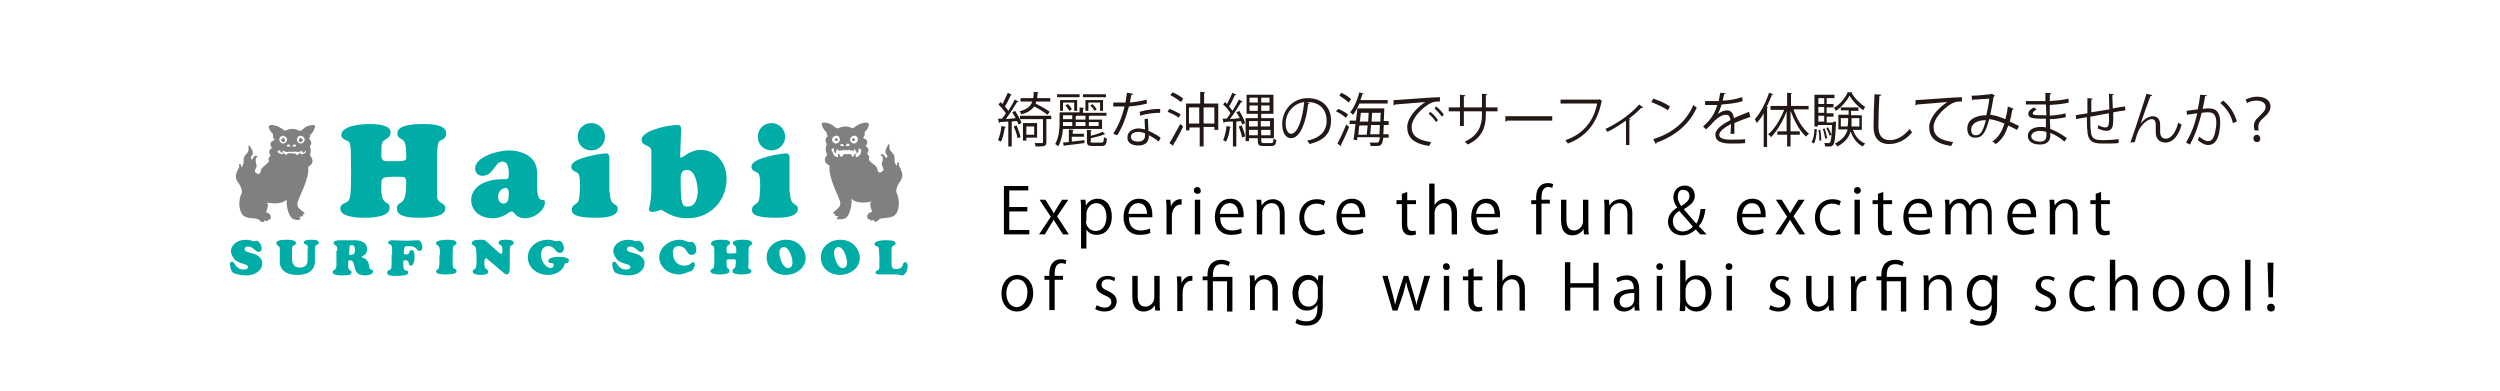 <?xml version="1.0" encoding="utf-8"?>
<!-- Generator: Adobe Illustrator 24.2.0, SVG Export Plug-In . SVG Version: 6.00 Build 0)  -->
<svg version="1.1" id="レイヤー_1" xmlns="http://www.w3.org/2000/svg" xmlns:xlink="http://www.w3.org/1999/xlink" x="0px"
	 y="0px" width="512px" height="80px" viewBox="0 0 512 80" style="enable-background:new 0 0 512 80;" xml:space="preserve">
<style type="text/css">
	.st0{fill:#FFFFFF;}
	.st1{fill:none;}
	.st2{fill:#231815;}
	.st3{fill:#808080;}
	.st4{fill:#00ADA6;}
</style>
<rect class="st0" width="512" height="80"/>
<rect x="46" y="30" class="st1" width="420" height="20"/>
<g>
	<path class="st2" d="M208,24.2c-0.2-0.4-0.4-0.8-0.7-1.2l0.6-0.3c0.5,0.8,1.1,1.8,1.3,2.5l-0.6,0.3c-0.1-0.2-0.2-0.5-0.3-0.7
		c-0.4,0-0.7,0-1.1,0.1V30h-0.7v-5.1c-0.6,0-1.2,0.1-1.7,0.1c0,0.1-0.1,0.1-0.2,0.2l-0.2-0.9h0.8c0.3-0.3,0.5-0.7,0.8-1.1
		c-0.4-0.6-1-1.3-1.5-1.8l0.4-0.5c0.1,0.1,0.2,0.2,0.4,0.4c0.4-0.7,0.8-1.7,1.1-2.3l0.8,0.4c0,0.1-0.1,0.1-0.2,0.1
		c-0.3,0.7-0.8,1.7-1.2,2.3c0.3,0.3,0.5,0.6,0.7,0.9c0.5-0.8,1-1.6,1.3-2.3l0.8,0.4c0,0.1-0.1,0.1-0.3,0.1c-0.6,1-1.5,2.4-2.3,3.5
		L208,24.2z M206,26c0,0.1-0.1,0.1-0.2,0.1c-0.2,1-0.4,2.2-0.8,2.9c-0.2-0.1-0.4-0.2-0.6-0.3c0.3-0.7,0.6-1.8,0.7-2.9L206,26z
		 M208.4,28.3c-0.1-0.6-0.4-1.6-0.8-2.4l0.6-0.2c0.3,0.8,0.7,1.7,0.8,2.4L208.4,28.3z M212.2,20.8c0,0.1-0.1,0.3-0.1,0.4
		c1,0.5,2.2,1.2,2.9,1.7l-0.5,0.6c-0.6-0.5-1.7-1.2-2.7-1.7c-0.5,0.7-1.3,1.3-2.6,1.6c-0.1-0.2-0.3-0.5-0.4-0.6c1.5-0.4,2.3-1,2.6-2
		H209v-0.7h2.6c0.1-0.4,0.1-0.8,0.1-1.3l1,0.1c0,0.1-0.1,0.1-0.2,0.2c0,0.4-0.1,0.7-0.1,1h2.7v0.7H212.2z M215.3,23.7v0.7h-1v4.7
		c0,0.9-0.4,0.9-2.2,0.9c0-0.2-0.2-0.5-0.2-0.7c0.7,0,1.3,0,1.5,0c0.2,0,0.2-0.1,0.2-0.2v-4.7h-4.7v-0.7H215.3z M212.4,28.2h-2.2
		v0.6h-0.7v-3.6h2.9V28.2z M211.8,25.9h-1.6v1.7h1.6V25.9z"/>
	<path class="st2" d="M225.7,26.4h-8c-0.1,1.2-0.4,2.6-1,3.6c-0.1-0.2-0.4-0.4-0.6-0.5c0.8-1.4,0.9-3.2,0.9-4.5v-2h4.1v-1l0.9,0.1
		c0,0.1-0.1,0.1-0.2,0.2v0.8h4.8v0.6h-3.4c0,0-0.1,0.1-0.2,0.1v0.7h2.7V26.4z M221.1,19.3v0.6h-4.6v-0.6H221.1z M220.7,22.7H220V21
		h-2.3v1.7h-0.6v-2.2h3.5V22.7z M219.5,28V29c0.8-0.1,1.7-0.2,2.6-0.3l0,0.6c-1.5,0.2-3.1,0.4-4.1,0.5c0,0.1-0.1,0.1-0.1,0.2
		l-0.2-0.8c0.3,0,0.7-0.1,1.2-0.1v-2.6l1,0.1c0,0.1-0.1,0.1-0.2,0.2v0.6h2.3V28H219.5z M217.7,25c0,0.3,0,0.6,0,0.8h1.9V25H217.7z
		 M219.6,23.6h-1.9v0.8h1.9V23.6z M219,22.7c-0.2-0.3-0.5-0.8-0.8-1.1l0.5-0.3c0.3,0.3,0.7,0.7,0.8,1.1L219,22.7z M222.3,24.5v-0.8
		h-1.8c0,0-0.1,0.1-0.2,0.1v0.7H222.3z M220.3,25v0.8h2V25H220.3z M226.5,19.3v0.6h-4.7v-0.6H226.5z M225.9,22.7h-0.6V21h-2.4v1.7
		h-0.6v-2.2h3.6V22.7z M223.3,28.9c0,0.3,0.1,0.3,0.6,0.3h1.7c0.4,0,0.4-0.1,0.5-1.1c0.2,0.1,0.4,0.2,0.6,0.3
		c-0.1,1.2-0.3,1.5-1.1,1.5h-1.8c-1,0-1.2-0.2-1.2-1v-2.3l1,0.1c0,0.1-0.1,0.1-0.2,0.2v0.9c0.9-0.2,1.8-0.5,2.4-0.8l0.6,0.5
		c0,0-0.1,0-0.1,0c0,0-0.1,0-0.1,0c-0.7,0.3-1.8,0.6-2.8,0.8V28.9z M225,25h-2v0.8h2V25z M224.2,22.7c-0.2-0.3-0.6-0.8-0.9-1.1
		l0.4-0.3c0.3,0.3,0.7,0.7,0.9,1.1L224.2,22.7z"/>
	<path class="st2" d="M232.1,19.2c0,0.1-0.1,0.2-0.4,0.2c-0.1,0.5-0.2,1.2-0.3,1.6c1.1-0.1,2.4-0.3,3.4-0.6l0.1,0.8
		c-1.1,0.3-2.3,0.5-3.7,0.6c-0.6,2.3-1.3,4.2-2.4,5.9l-0.8-0.3c1-1.6,1.8-3.4,2.3-5.6h-2.3v-0.8h1.4c0.4,0,0.7,0,1.1,0
		c0.1-0.6,0.2-1.3,0.3-2L232.1,19.2z M235.1,24.3c0,1,0.1,1.6,0.1,2.5c0.7,0.3,1.7,0.8,2.5,1.4l-0.4,0.8c-0.6-0.5-1.4-1-2-1.3
		c0,1.2-0.5,2.1-2.2,2.1c-1.3,0-2.3-0.6-2.2-1.7c0-1.2,1.2-1.8,2.3-1.8c0.4,0,0.8,0.1,1.3,0.2c0-0.8-0.1-1.5-0.1-2.1L235.1,24.3z
		 M234.5,27.3c-0.5-0.2-1-0.3-1.4-0.3c-0.7,0-1.5,0.3-1.5,1c0,0.7,0.6,1,1.5,1c0.8,0,1.4-0.4,1.4-1.2
		C234.5,27.7,234.5,27.5,234.5,27.3z M237.6,23.1c-1.3,0-2.9,0.2-4.1,0.6l-0.1-0.8c1.3-0.4,2.9-0.6,4.2-0.6L237.6,23.1z"/>
	<path class="st2" d="M239.5,22.3c0.8,0.3,1.8,0.8,2.3,1.1l-0.4,0.7c-0.5-0.4-1.5-0.9-2.3-1.2L239.5,22.3z M239.5,29.3
		c0.6-0.9,1.5-2.6,2.2-3.9l0.6,0.5c-0.6,1.3-1.4,2.8-2,3.7c0,0.1,0,0.1,0,0.2c0,0,0,0.1,0,0.1L239.5,29.3z M241.9,20.9
		c-0.5-0.4-1.4-1-2.2-1.4l0.4-0.6c0.8,0.3,1.8,0.9,2.2,1.3L241.9,20.9z M246.5,21.2h3v5.4h-0.8v-0.6h-2.2V30h-0.8v-3.9h-2.1v0.6
		h-0.7v-5.5h2.9v-2.4l1,0.1c0,0.1-0.1,0.1-0.2,0.2V21.2z M243.5,25.3h2.1V22h-2.1V25.3z M246.5,25.3h2.2V22h-2.2V25.3z"/>
	<path class="st2" d="M253.9,24.2c-0.2-0.4-0.4-0.8-0.7-1.2l0.6-0.3c0.5,0.8,1,1.8,1.2,2.5l-0.6,0.3c-0.1-0.2-0.1-0.5-0.3-0.7
		l-0.9,0.1V30h-0.7v-5.1c-0.6,0-1.2,0-1.7,0.1c0,0.1-0.1,0.1-0.2,0.2l-0.2-0.9h0.8c0.3-0.3,0.5-0.7,0.8-1.1
		c-0.3-0.6-0.9-1.3-1.5-1.8l0.4-0.5c0.1,0.1,0.2,0.2,0.4,0.4c0.4-0.7,0.8-1.7,1.1-2.3l0.8,0.4c-0.1,0.1-0.1,0.1-0.3,0.1
		c-0.3,0.7-0.8,1.7-1.2,2.3c0.3,0.3,0.5,0.6,0.7,0.9c0.5-0.8,1-1.6,1.3-2.3l0.8,0.4c0,0.1-0.1,0.1-0.3,0.1c-0.6,1-1.5,2.4-2.3,3.5
		L253.9,24.2z M252.1,26c0,0.1-0.1,0.1-0.2,0.1c-0.1,1-0.4,2.2-0.8,2.9c-0.2-0.1-0.4-0.2-0.6-0.3c0.3-0.7,0.6-1.8,0.7-2.9L252.1,26z
		 M254.4,28.2c-0.1-0.6-0.4-1.5-0.7-2.3l0.6-0.2c0.3,0.7,0.6,1.6,0.7,2.2L254.4,28.2z M258.3,28.7c0,0.5,0.1,0.6,0.5,0.6h1.6
		c0.3,0,0.4-0.2,0.4-0.9c0.2,0.1,0.4,0.2,0.6,0.3c-0.1,0.9-0.3,1.2-1,1.2h-1.7c-0.9,0-1.1-0.2-1.1-1.2v-0.4h-1.8v0.6h-0.7v-4.7h2.5
		v-0.9h-2.3v-3.9h5.5v3.9h-2.5v0.9h2.6v4.1h-2.6V28.7z M257.6,24.8h-1.8v1.1h1.8V24.8z M255.8,27.7h1.8v-1.1h-1.8V27.7z M255.9,20v1
		h1.7v-1H255.9z M255.9,22.7h1.7v-1.1h-1.7V22.7z M260,21v-1h-1.7v1H260z M260,22.7v-1.1h-1.7v1.1H260z M260.1,24.8h-1.9v1.1h1.9
		V24.8z M258.3,27.7h1.9v-1.1h-1.9V27.7z"/>
	<path class="st2" d="M268.2,21.1c0,0.1-0.1,0.2-0.3,0.2c-0.4,3.7-1.6,7-3.5,7c-1,0-1.8-1-1.8-2.9c0-2.9,2.2-5.3,5.2-5.3
		c3.3,0,4.8,2.2,4.8,4.5c0,2.9-1.6,4.2-4.4,4.9c-0.1-0.2-0.3-0.5-0.5-0.7c2.6-0.5,4-1.9,4-4.1c0-2-1.2-3.8-3.9-3.8
		c-0.1,0-0.2,0-0.3,0L268.2,21.1z M267.1,20.9c-2.3,0.3-3.8,2.3-3.8,4.4c0,1.3,0.5,2.1,1.1,2.1C265.8,27.4,266.8,24.2,267.1,20.9z"
		/>
	<path class="st2" d="M274.1,22.3c0.7,0.3,1.6,0.8,2,1.2l-0.5,0.6c-0.4-0.4-1.3-1-2-1.3L274.1,22.3z M273.9,29.4
		c0.5-0.9,1.3-2.6,1.8-3.9l0.6,0.5c-0.5,1.3-1.2,2.8-1.7,3.7c0,0.1,0.1,0.1,0.1,0.2c0,0,0,0.1,0,0.1L273.9,29.4z M276.2,21
		c-0.4-0.4-1.2-1-1.9-1.4l0.4-0.6c0.7,0.3,1.6,0.9,2,1.3L276.2,21z M284.4,25.6h-1c0,0.8-0.1,1.4-0.1,1.9h1.1v0.7h-1.1
		c-0.2,1.7-0.6,1.7-1.7,1.7c-0.3,0-0.6,0-0.9,0c0-0.2-0.1-0.5-0.2-0.7c0.6,0,1.2,0,1.5,0c0.4,0,0.5-0.3,0.6-1.1H278l-0.1,0.6
		l-0.7-0.1c0.1-0.8,0.3-2,0.4-3.2h-1.2v-0.7h1.3c0.1-0.9,0.2-1.8,0.3-2.5h5.1l0.4,0c0,0.1,0,0.2,0,0.3l-0.1,2.3h1V25.6z M284.3,21.2
		h-5.9c-0.4,0.9-0.8,1.7-1.3,2.3c-0.1-0.1-0.4-0.4-0.6-0.5c0.8-0.9,1.5-2.5,1.9-4.1l0.9,0.3c0,0.1-0.1,0.1-0.3,0.1
		c-0.1,0.4-0.2,0.8-0.4,1.2h5.6V21.2z M279.9,27.6c0.1-0.6,0.1-1.2,0.2-1.9h-1.7c-0.1,0.7-0.2,1.3-0.2,1.9H279.9z M280.2,24.9
		c0-0.6,0.1-1.2,0.1-1.8h-1.6c-0.1,0.6-0.1,1.2-0.2,1.8H280.2z M280.8,25.6c-0.1,0.7-0.1,1.4-0.2,1.9h1.9c0-0.5,0.1-1.1,0.1-1.9
		H280.8z M281,23.1c0,0.6-0.1,1.2-0.1,1.8h1.8c0-0.5,0-1.2,0.1-1.8H281z"/>
	<path class="st2" d="M285.4,20.5c0.9,0,8-0.6,9.5-0.6l0,0.9c-0.1,0-0.3,0-0.4,0c-0.7,0-1.2,0.1-2,0.6c-1.7,1.1-3.4,3-3.4,4.6
		c0,1.7,1.1,2.7,4,3.1l-0.4,0.8c-3.3-0.5-4.5-1.8-4.5-3.9c0-1.7,1.6-3.7,3.7-5.1c-1.3,0.1-4.7,0.4-6.2,0.5c0,0.1-0.2,0.2-0.3,0.2
		L285.4,20.5z M292.9,22.9c0.6,0.4,1.2,1.1,1.6,1.7l-0.4,0.4c-0.3-0.5-1-1.3-1.5-1.7L292.9,22.9z M294.1,21.8
		c0.6,0.4,1.2,1.1,1.6,1.7l-0.4,0.4c-0.3-0.5-1-1.2-1.5-1.7L294.1,21.8z"/>
	<path class="st2" d="M306.7,22.8h-2.4v0.8c0,2.3-0.7,4.6-3.7,6c-0.2-0.2-0.4-0.4-0.6-0.6c2.9-1.3,3.5-3.5,3.5-5.4v-0.8h-3.7v3H299
		v-3h-2.3V22h2.3v-2.6l1.1,0.1c0,0.1-0.1,0.2-0.3,0.3V22h3.7v-2.8l1.1,0.1c0,0.1-0.1,0.2-0.3,0.2V22h2.4V22.8z"/>
	<path class="st2" d="M308.3,23.8h9.6v0.9h-9.2c-0.1,0.1-0.2,0.2-0.4,0.2L308.3,23.8z"/>
	<path class="st2" d="M328.1,20.7c0,0.1-0.1,0.1-0.1,0.1c-0.9,4.5-3.2,7.2-6.9,8.6c-0.1-0.2-0.4-0.5-0.5-0.7
		c3.6-1.2,5.8-3.9,6.5-7.5h-7.5v-0.8h7.8l0.2-0.1L328.1,20.7z"/>
	<path class="st2" d="M336.5,22c0,0.1-0.1,0.1-0.2,0.1c-0.1,0-0.1,0-0.2,0c-0.7,0.8-1.7,1.6-2.5,2.2c0.2,0.1,0.2,0.1,0.3,0.1
		c0,0-0.1,0.1-0.2,0.1v5.2H333v-5c-1,0.7-2.5,1.7-3.8,2.3c-0.1-0.1-0.3-0.4-0.4-0.6c2-0.9,5-2.8,6.9-5L336.5,22z"/>
	<path class="st2" d="M338.6,20.2c1.2,0.4,2.6,1,3.4,1.6l-0.4,0.8c-0.8-0.6-2.2-1.2-3.4-1.7L338.6,20.2z M338.6,28.5
		c4.1-1.3,6.8-3.7,8.2-7c0.2,0.2,0.5,0.4,0.7,0.5c-1.4,3.3-4.3,5.8-8.2,7.2c0,0.1-0.1,0.2-0.2,0.3L338.6,28.5z"/>
	<path class="st2" d="M358.5,24C358.5,24,358.4,24,358.5,24c-0.1,0-0.2,0-0.2,0c-0.9,0.3-2.2,0.8-3.1,1.2c0,0.3,0,0.6,0,0.9
		c0,0.4,0,0.8,0,1.3l-0.8,0c0-0.4,0.1-1,0.1-1.5c0-0.2,0-0.3,0-0.5c-1.3,0.7-2.4,1.5-2.4,2.2c0,0.7,0.8,1,2.4,1c1.1,0,2.2,0,2.9-0.1
		l0,0.8c-0.7,0.1-1.7,0.1-2.9,0.1c-2.2,0-3.2-0.6-3.2-1.8c0-1.1,1.3-2.1,3.1-3c-0.1-0.8-0.4-1.1-0.9-1.1c-0.8,0-1.7,0.5-2.8,1.7
		c-0.3,0.4-0.8,0.8-1.3,1.3l-0.6-0.6c1.2-1.1,2.2-2.1,2.9-4.4l-0.6,0h-1.9v-0.8c0.7,0,1.5,0,2,0l0.8,0c0.1-0.6,0.2-1.1,0.3-1.7
		l1.1,0.1c0,0.1-0.1,0.2-0.3,0.2c-0.1,0.5-0.2,0.9-0.3,1.3c0.8,0,2.5-0.2,4-0.7l0.1,0.8c-1.4,0.5-3.2,0.6-4.3,0.7
		c-0.3,0.9-0.6,1.6-0.8,2h0c0.5-0.5,1.3-0.8,1.9-0.8c0.8,0,1.3,0.6,1.4,1.6c1-0.5,2.2-0.9,3.1-1.3L358.5,24z"/>
	<path class="st2" d="M363.2,19.3c0,0.1-0.1,0.1-0.3,0.1c-0.3,0.8-0.7,1.7-1.1,2.5l0.3,0.1c0,0.1-0.1,0.1-0.2,0.1v8h-0.7v-6.9
		c-0.4,0.8-0.9,1.4-1.4,2c-0.1-0.2-0.3-0.6-0.4-0.8c1.1-1.2,2.2-3.3,2.9-5.4L363.2,19.3z M370.3,22.4h-3c0.7,2,1.9,4,3.2,5
		c-0.2,0.1-0.5,0.4-0.6,0.6c-1.3-1.1-2.4-3.2-3.2-5.3v4.2h1.9v0.7h-1.9v2.4h-0.7v-2.4H364v-0.7h1.9v-4.1c-0.8,2.1-2,4.1-3.2,5.3
		c-0.1-0.2-0.4-0.5-0.6-0.6c1.3-1,2.5-3,3.3-5h-2.8v-0.8h3.4V19l1,0.1c0,0.1-0.1,0.1-0.2,0.2v2.4h3.6V22.4z"/>
	<path class="st2" d="M372.1,26.5c-0.1,1.1-0.2,2.2-0.6,2.9l-0.5-0.3c0.4-0.6,0.6-1.7,0.6-2.7L372.1,26.5z M375.6,24.9l0.4,0
		c0,0.1,0,0.2,0,0.3c-0.1,3.1-0.3,4.2-0.6,4.5c-0.2,0.3-0.4,0.3-1,0.3c-0.2,0-0.4,0-0.6,0c0-0.2-0.1-0.5-0.2-0.7c0.4,0,0.8,0,0.9,0
		c0.4,0,0.5-0.5,0.6-1.7l-0.4,0.2c-0.1-0.4-0.4-1.1-0.7-1.6l0.4-0.1c0.3,0.5,0.5,1.1,0.7,1.5h0c0-0.5,0.1-1.2,0.1-2h-2.9v0.3h-0.7
		v-6.5h4.1v0.7h-1.6v1.2h1.4v0.7h-1.4v1.2h1.4v0.7h-1.4v1.2h1.2L375.6,24.9z M373.6,20.1h-1.2v1.2h1.2V20.1z M373.6,23.1v-1.2h-1.2
		v1.2H373.6z M372.4,23.7v1.2h1.2v-1.2H372.4z M372.6,28.8c0-0.6,0-1.5-0.2-2.2l0.4,0c0.1,0.7,0.2,1.6,0.2,2.2L372.6,28.8z
		 M373.7,26.3c0.2,0.6,0.4,1.4,0.5,2l-0.4,0.1c-0.1-0.5-0.2-1.3-0.5-2L373.7,26.3z M379.4,18.9c0,0.1-0.1,0.1-0.2,0.1
		c0.6,1.1,1.8,2.3,2.8,2.9c-0.2,0.2-0.3,0.5-0.4,0.7c-1-0.7-2.2-1.9-2.8-3c-0.6,1.1-1.6,2.3-2.8,3.1c-0.1-0.2-0.3-0.5-0.4-0.6
		c1.2-0.7,2.3-2,2.8-3.2L379.4,18.9z M381.4,26.6h-1.9c0.4,1.3,1.3,2.3,2.5,2.8c-0.2,0.2-0.4,0.4-0.5,0.6c-1.2-0.6-2-1.7-2.5-3.1
		c-0.3,1.2-1.1,2.2-2.7,3.1c-0.1-0.2-0.3-0.4-0.5-0.6c1.6-0.8,2.3-1.8,2.6-2.9h-1.9v-3h2.1v-0.9H377V22h3.6v0.7h-1.5v0.9h2.2V26.6z
		 M377,25.9h1.4c0-0.4,0.1-0.7,0.1-1.1v-0.6H377V25.9z M380.7,24.2h-1.5v0.6c0,0.4,0,0.7,0,1.1h1.6V24.2z"/>
	<path class="st2" d="M385.3,19.4c0,0.1-0.1,0.2-0.4,0.3c-0.1,1.4-0.2,4.6-0.2,6.3c0,1.8,0.9,2.7,2.3,2.7c1.4,0,2.8-0.7,4.1-2.3
		c0.1,0.2,0.4,0.6,0.5,0.7c-1.3,1.6-3,2.4-4.7,2.4c-2.1,0-3.2-1.3-3.2-3.5c0-1.5,0.1-5.2,0.2-6.7L385.3,19.4z"/>
	<path class="st2" d="M392.3,20.5c0.9,0,8-0.6,9.5-0.6l0,0.9c-0.1,0-0.3,0-0.4,0c-0.7,0-1.2,0.1-2,0.6c-1.7,1.1-3.4,3-3.4,4.6
		c0,1.7,1.1,2.7,4,3.1l-0.4,0.8c-3.3-0.5-4.5-1.8-4.5-3.9c0-1.7,1.6-3.7,3.7-5.1c-1.2,0.1-4.7,0.4-6.2,0.5c0,0.1-0.2,0.2-0.3,0.2
		L392.3,20.5z"/>
	<path class="st2" d="M412.4,22.3c0,0.1-0.2,0.2-0.3,0.2c-0.1,0.8-0.3,1.7-0.5,2.4c0.6,0.3,1.3,0.6,1.9,0.9l-0.4,0.8
		c-0.6-0.3-1.2-0.6-1.8-0.9c-0.6,1.7-1.3,3-2.6,3.8c-0.2-0.2-0.4-0.4-0.7-0.5c1.2-0.8,2-2,2.5-3.7c-1.2-0.5-2.2-0.8-3.1-0.9
		c-0.8,3-1.5,3.8-2.9,3.8s-1.6-1.2-1.6-1.9c0-1.9,1.9-2.7,3.9-2.7c0.2-1,0.5-2.1,0.6-3.4c-0.5,0-2.4,0.2-3.3,0.2
		c0,0.1-0.1,0.1-0.2,0.2l-0.1-1c1,0,3.1-0.2,3.8-0.3c0.1,0,0.2-0.1,0.3-0.1l0.7,0.4c-0.1,0.1-0.1,0.1-0.3,0.2
		c-0.2,1.3-0.5,2.7-0.7,3.7c0.9,0.1,1.9,0.4,3.1,0.9c0.2-0.7,0.4-1.6,0.5-2.6L412.4,22.3z M406.7,24.6c-1.7,0-3,0.7-3,2
		c0,0.7,0.3,1.1,0.9,1.1C405.4,27.7,406,27.4,406.7,24.6z"/>
	<path class="st2" d="M414.8,20.7c0.7,0,1.7,0,2.5,0c0.5,0,1.1,0,1.6,0c0-0.6,0-1.2,0-1.7l1.2,0.1c0,0.1-0.1,0.2-0.3,0.3
		c0,0.2,0,1.1,0,1.3c1.3-0.1,2.7-0.2,3.8-0.5l0.1,0.8c-1.1,0.3-2.5,0.4-3.9,0.5c0,0.7,0,1.5,0,2.2c1.1-0.1,2.3-0.2,3.2-0.5l0.1,0.8
		c-1,0.2-2.2,0.4-3.3,0.4l0.1,2c1.1,0.4,2.2,1,3.4,1.9l-0.5,0.7c-1-0.9-2-1.4-2.9-1.8c0,0.2,0,0.4,0,0.6c0,1.1-0.7,1.8-2.1,1.8
		c-1.5,0-2.5-0.6-2.5-1.8c0-1.2,1.3-1.8,2.5-1.8c0.4,0,0.8,0,1.2,0.1c0-0.5,0-1.1,0-1.8c-0.4,0-0.8,0-1.1,0c-2,0-2.5-0.3-2.5-1
		c0-0.5,0.3-0.8,1.1-1.3l0.6,0.4c-0.5,0.3-0.8,0.6-0.8,0.8c0,0.4,0.5,0.4,2,0.4c0.3,0,0.5,0,0.8,0l-0.1-2.2c-0.5,0-1.1,0-1.6,0
		c-0.7,0-1.8,0-2.5,0V20.7z M419.1,27c-0.5-0.1-0.9-0.2-1.3-0.2c-0.9,0-1.8,0.4-1.8,1.1c0,0.7,0.8,1.1,1.8,1.1
		c0.9,0,1.3-0.4,1.3-1.3L419.1,27z"/>
	<path class="st2" d="M432.9,19.3c0,0.1-0.1,0.2-0.3,0.2c0,0.8,0.1,1.8,0.1,2.7c0.9-0.2,1.8-0.3,2.5-0.4l0.1,0.8
		c-0.7,0.1-1.6,0.2-2.5,0.4c0,1.1,0,2.1-0.1,2.7c-0.1,0.7-0.6,1.1-1.3,1.1c-0.5,0-1.1-0.2-1.8-0.5c0.1-0.2,0.1-0.5,0.1-0.7
		c0.6,0.4,1.2,0.5,1.5,0.5c0.7,0,0.8-0.7,0.7-2.9c-1.3,0.2-2.7,0.5-3.8,0.7c0,1.1,0,2.2,0.1,2.9c0.1,1.8,1,1.9,2.7,1.9
		c0.9,0,2.2-0.1,3-0.2l0,0.8c-0.8,0.1-2,0.1-2.9,0.1c-1.8,0-3.4,0-3.5-2.6c-0.1-0.7-0.1-1.7-0.1-2.8c-0.7,0.1-1.7,0.3-2.2,0.4
		l-0.1-0.8c0.6-0.1,1.6-0.3,2.4-0.4c0-1,0-2.2,0-3.1l1.1,0.1c0,0.1-0.1,0.2-0.3,0.2c0,0.7,0,1.7,0,2.6l3.7-0.6c0-1-0.1-2.2-0.1-3.2
		L432.9,19.3z"/>
	<path class="st2" d="M436.3,29.2c0.9-2.5,2.3-6.8,2.7-8.1c0.2-0.6,0.5-1.6,0.6-1.9l1.2,0.3c-0.1,0.2-0.2,0.2-0.4,0.2
		c-0.6,1.6-1.6,4.4-2,5.6h0c0.7-0.9,1.7-1.5,2.5-1.5c1,0,1.5,0.7,1.5,1.8l0,1.4c0,0.9,0.4,1.4,1.2,1.4c1,0,2-1.2,2.5-3.3
		c0.2,0.2,0.5,0.3,0.7,0.4c-0.6,2.3-1.8,3.7-3.3,3.7c-1.2,0-2-0.8-2-2c0-0.2,0-1.3,0-1.6c0-0.8-0.3-1.2-0.8-1.2
		c-1.3,0-2.7,2-2.9,2.8c-0.2,0.4-0.4,1.2-0.6,1.9L436.3,29.2z"/>
	<path class="st2" d="M452,19.5c0,0.1-0.2,0.2-0.4,0.2c-0.1,0.7-0.3,1.8-0.5,2.6c0.5-0.1,1-0.1,1.3-0.1c1.8,0,2.3,1.2,2.3,3
		c0,0.9-0.2,2-0.4,2.7c-0.4,1.2-1.1,1.8-2.1,1.8c-0.5,0-1.1-0.2-2.1-1c0.1-0.2,0.2-0.5,0.3-0.7c0.9,0.7,1.4,0.9,1.8,0.9
		c0.7,0,1-0.4,1.3-1.2c0.2-0.7,0.4-1.8,0.4-2.5c0-1.4-0.4-2.2-1.6-2.2c-0.3,0-0.8,0-1.4,0.1c-0.6,2.4-1.3,4.5-2.4,6.5l-0.8-0.4
		c1.1-1.9,1.8-3.7,2.3-6c-0.6,0.1-1.4,0.2-2.1,0.3l-0.1-0.8c0.6-0.1,1.5-0.2,2.3-0.3c0.2-0.9,0.4-2,0.5-3L452,19.5z M457.3,25.2
		c-0.4-1.8-1.5-3.2-2.6-4.1l0.6-0.5c1.2,0.9,2.4,2.6,2.8,4.3L457.3,25.2z"/>
	<path class="st2" d="M461.7,26.5c-0.1-0.5-0.1-0.5-0.1-0.7c0-0.7,0.3-1.3,1.1-2c0.8-0.8,1.3-1.2,1.3-1.9c0-0.7-0.6-1.3-1.9-1.3
		c-0.7,0-1.4,0.2-1.9,0.5l-0.3-0.7c0.6-0.3,1.5-0.6,2.3-0.6c2,0,2.8,1,2.8,2c0,0.9-0.6,1.6-1.5,2.4c-0.7,0.6-1,1.1-1,1.8
		c0,0.1,0,0.2,0,0.3l0.1,0.4H461.7z M461.5,28.4c0-0.6,0.4-0.8,0.7-0.8c0.4,0,0.7,0.3,0.7,0.8c0,0.4-0.2,0.7-0.7,0.7
		C461.8,29.1,461.5,28.8,461.5,28.4z"/>
</g>
<g>
	<g>
		<path class="st3" d="M174.5,28.6c0,0.2,0.2,0.3,0.3,0.3c0.2,0,0.3-0.2,0.3-0.3c0-0.2-0.2-0.3-0.3-0.3
			C174.6,28.3,174.5,28.4,174.5,28.6z"/>
		<path class="st3" d="M171.6,28.6c0,0.2-0.2,0.3-0.3,0.3c-0.2,0-0.3-0.2-0.3-0.3c0-0.2,0.2-0.3,0.3-0.3
			C171.4,28.3,171.6,28.4,171.6,28.6z"/>
		<path class="st3" d="M169.4,31.7c-1.1,1.3,0,2,0.5,2.2c-0.4,2.4,2.1,6.7,2.2,7.6c0,0.9-0.4,1.1-1.1,1.7c-0.8,0.6-0.1,0.6,0.1,0.6
			c-0.4,0.4,0.2,0.5,0.7,0.5c-0.6,0.3-0.4,0.7-0.1,0.6c0.2,0,0.7,0.1,1.4-0.2c0.8-0.3,1.4-2.4,1.3-4c1.3,1.3,3.6,0.6,4.2,0.6
			c-0.8,0.2-0.1,1.5,0,2.1c-0.9,0.1-1.2,1-0.9,1.1c-0.2,0.3,0.2,0.5,0.5,0.4c-0.1,0.3,0.2,0.4,0.8,0.1c-0.1,0.6,0.5,0.5,1,0
			c0.3-0.6,2.6,0,3.5-1.2c0.9-1.2,0.6-3.4,0.2-4.1c-0.4-0.7,0.1-1.8,0.8-2.8c0.7-1,0-2.2-0.3-2.8c-0.3-0.6,0.1-0.7-0.1-0.8
			c-0.2-0.1-0.4,0-0.4,0.5c0,0.5-0.6-0.5-0.5-1.3c0.1-0.8-0.5-1.2-0.9-1.7c-0.3-0.5,0.1-2-0.5-1c-1.1,1.9,0.1,1.7-0.1,2.3
			c-0.2,0.6-0.4-0.1-0.7-0.4c-0.3-0.3-0.9,0-0.5,0.2c0.4,0.1,0.4,0.9,0.1,1.5c-0.2,0.6,0.7,1.2,0.2,1.6c-0.4,0.4-1,0.6-1.1-0.3
			c-0.1-0.9-1.4-1.2-1.8-2.1c0.5-0.8-0.6-0.9-0.2-1.4c0.4-0.5,0-1-0.5-1.4c0.5,0,0.5-0.9,0.2-1.2c-0.2-0.2-0.8-0.3-0.6-0.5
			c0.3-0.1,0.3-0.6,0.3-1.1c0.4-0.2,1.5-1.9,0.3-1.9c-1.2,0-2.4,0.9-2.6,1.1c-0.2,0.2-0.8-0.3-1.6-0.3c-1,0-1.4,0.4-1.7,0.4
			c-0.3,0-0.9-0.7-1.4-0.9c-0.5-0.2-1.7-0.5-1.8-0.1c-0.1,0.4,0.5,1.5,1,1.8c-0.1,0.2,0.2,0.8,0.2,0.8c-1,0.9,0,1.5-0.2,1.8
			C168.8,30.9,169.4,31.4,169.4,31.7z M172,28.6c0,0.4-0.4,0.8-0.8,0.8c-0.4,0-0.8-0.4-0.8-0.8c0-0.4,0.4-0.8,0.8-0.8
			C171.6,27.7,172,28.1,172,28.6z M172.8,29.9c-0.1,0.1-0.2,0-0.3,0c-0.1-0.1-0.1,0.1-0.3,0c-0.2-0.1-0.1-0.4,0.1-0.4
			C172.7,29.4,172.9,29.9,172.8,29.9z M173.9,29.9c-0.2,0.1-0.1-0.1-0.3,0c-0.1,0-0.2,0.1-0.3,0c-0.1-0.1,0-0.5,0.4-0.5
			C174,29.5,174.1,29.8,173.9,29.9z M175.7,28.6c0,0.4-0.4,0.8-0.8,0.8c-0.4,0-0.8-0.4-0.8-0.8c0-0.4,0.4-0.8,0.8-0.8
			C175.3,27.7,175.7,28.1,175.7,28.6z M170.8,30.4c0,0.2-0.1,0.7,0.3,1c0,0,0.2,0.1,0.1-0.2c0-0.2,0.1-0.5,0.3-0.6
			c0.1,0,0.1,0,0.2,0c0,0.1,0,0.3,0.1,0.3c0.1,0,0.2,0,0.3-0.1c0.2,0.1,0.2,0,0.4,0c0.1,0,0.2-0.2,0.2-0.2s0,0.2,0.3,0.2
			c0.3,0,0.3-0.2,0.3-0.2s0,0.2,0.3,0.2c0.3,0,0.3-0.2,0.3-0.2s0.1,0.2,0.2,0.2c0.1,0,0.2,0.1,0.4,0c0.1,0.1,0.2,0.1,0.3,0.1
			c0.1,0,0.1-0.2,0.1-0.3c0.1,0,0.1,0,0.2,0c0.1,0.2,0.3,0.4,0.3,0.6c0,0.3,0.1,0.2,0.1,0.2c0.4-0.3,0.4-0.8,0.3-1
			c0.5,0,0.7,0.3,0.5,0.9c-0.2,0.6-0.6,0.9-1.1,0.9c0.1-0.2,0.1-0.4,0-0.7c0-0.1-0.2,0-0.2,0.1c0,0.1-0.2,0.4-0.3,0.5
			c-0.1,0-0.1,0-0.2,0c0-0.3-0.2-0.7-1-0.5c-0.8-0.2-1,0.3-1,0.5c-0.1,0-0.2,0-0.3,0c-0.1-0.2-0.3-0.4-0.3-0.5
			c-0.1-0.2-0.2-0.2-0.2-0.1c-0.1,0.2-0.1,0.5,0,0.7c-0.5,0-1-0.3-1.1-0.9C170.1,30.7,170.3,30.3,170.8,30.4z"/>
	</g>
	<g>
		<path class="st3" d="M58.4,28.7c0,0.2-0.2,0.4-0.4,0.4c-0.2,0-0.4-0.2-0.4-0.4c0-0.2,0.2-0.4,0.4-0.4
			C58.2,28.3,58.4,28.5,58.4,28.7z"/>
		<path class="st3" d="M61.2,28.7c0,0.2,0.2,0.4,0.4,0.4c0.2,0,0.4-0.2,0.4-0.4c0-0.2-0.2-0.4-0.4-0.4
			C61.3,28.3,61.2,28.4,61.2,28.7z"/>
		<path class="st3" d="M63.5,30.2c-0.2-0.3,0.8-0.9-0.2-1.8c0,0,0.3-0.5,0.2-0.8c0.5-0.2,1.1-1.4,1-1.8c-0.1-0.4-1.2-0.1-1.7,0.1
			c-0.5,0.2-1,0.9-1.3,0.9c-0.3,0-0.7-0.4-1.7-0.4c-0.8,0-1.4,0.5-1.6,0.3c-0.2-0.2-1.4-1.1-2.6-1.1c-1.2,0-0.1,1.6,0.3,1.8
			c0,0.5,0,1,0.3,1.1c0.2,0.2-0.3,0.3-0.6,0.5c-0.3,0.3-0.3,1.2,0.2,1.2c-0.5,0.3-0.9,0.9-0.5,1.4c0.4,0.5-0.7,0.6-0.2,1.3
			c-0.3,0.9-1.6,1.2-1.7,2.1c-0.1,0.9-0.7,0.7-1.1,0.3c-0.4-0.4,0.5-1,0.2-1.6c-0.2-0.6-0.2-1.4,0.1-1.5c0.4-0.1-0.2-0.5-0.5-0.2
			c-0.3,0.3-0.5,1.1-0.7,0.4c-0.2-0.6,1-0.5-0.1-2.3c-0.7-1-0.2,0.4-0.5,1c-0.3,0.5-1,0.9-0.9,1.7c0.1,0.8-0.5,1.8-0.5,1.3
			c0-0.5-0.2-0.6-0.4-0.5c-0.2,0.1,0.2,0.2-0.1,0.8c-0.3,0.6-1,1.7-0.3,2.7c0.7,1,1.2,2,0.8,2.7c-0.4,0.7-0.7,2.8,0.2,4.1
			c0.9,1.2,3.1,0.5,3.5,1.2c0.5,0.5,1.2,0.5,1,0c0.5,0.3,0.9,0.2,0.8-0.1c0.3,0,0.7-0.1,0.5-0.4c0.2-0.1,0-1-0.9-1.1
			c0.1-0.6,0.8-1.8,0-2c0.7,0,2.9,0.6,4.2-0.6c-0.1,1.5,0.5,3.6,1.3,3.9c0.7,0.4,1.1,0.2,1.3,0.2c0.2,0,0.4-0.3-0.1-0.6
			c0.5,0,1.2-0.1,0.7-0.5c0.2,0,0.9,0,0.1-0.6c-0.7-0.5-1.1-0.8-1.1-1.6c0-0.9,2.6-5.1,2.2-7.5c0.4-0.3,1.5-0.9,0.5-2.2
			C63.3,31.5,63.9,31,63.5,30.2z M61.6,27.8c0.4,0,0.8,0.4,0.8,0.8c0,0.4-0.4,0.8-0.8,0.8c-0.4,0-0.8-0.4-0.8-0.8
			C60.8,28.2,61.1,27.8,61.6,27.8z M60.4,29.6c0.3,0.1,0.3,0.3,0.1,0.4c-0.2,0.1-0.1-0.1-0.3,0c-0.1,0-0.2,0.1-0.3,0
			C59.9,29.9,60.1,29.5,60.4,29.6z M59,29.6c0.4-0.1,0.5,0.4,0.4,0.4c-0.1,0.1-0.2,0-0.3,0c-0.1-0.1-0.1,0.1-0.3,0
			C58.7,29.9,58.8,29.6,59,29.6z M58,27.8c0.4,0,0.8,0.4,0.8,0.8c0,0.4-0.4,0.8-0.8,0.8c-0.4,0-0.8-0.4-0.8-0.8
			C57.2,28.2,57.5,27.8,58,27.8z M62.6,31.2c-0.2,0.3-0.6,0.4-1.1,0.4c0.1-0.1,0.1-0.2,0-0.3c0,0-0.2,0-0.2,0.1
			c0,0.1-0.2,0.2-0.3,0.3c-0.1,0-0.2,0-0.3,0c0-0.1-0.2-0.3-1-0.3c-0.8-0.1-1,0.1-1,0.3c-0.1,0-0.1,0-0.2,0
			c-0.1-0.1-0.3-0.2-0.3-0.3c-0.1-0.1-0.2-0.1-0.2-0.1c-0.1,0.1-0.1,0.2,0,0.3c-0.5,0-0.9-0.2-1.1-0.4c-0.2-0.3,0.1-0.4,0.5-0.4
			c0,0.1-0.1,0.3,0.3,0.5c0,0,0.2,0,0.1-0.1c0-0.1,0.1-0.2,0.3-0.3c0.1,0,0.1,0,0.2,0c0,0.1,0,0.1,0.1,0.2c0.1,0,0.2,0,0.3,0
			c0.2,0.1,0.2,0,0.4,0c0.1,0,0.2-0.1,0.2-0.1s0,0.1,0.3,0.1c0.3,0,0.3-0.1,0.3-0.1s0,0.1,0.3,0.1c0.3,0,0.3-0.1,0.3-0.1
			s0.1,0.1,0.2,0.1c0.1,0,0.2,0,0.4,0c0.1,0,0.2,0,0.3,0c0.1,0,0.1-0.1,0.1-0.2c0.1,0,0.1,0,0.2,0c0.1,0.1,0.3,0.2,0.3,0.3
			c0,0.2,0.1,0.1,0.1,0.1c0.4-0.2,0.4-0.4,0.3-0.5C62.5,30.8,62.7,31,62.6,31.2z"/>
	</g>
	<g>
		<g>
			<path class="st4" d="M47.3,51.4c0-1,1-2.3,3.1-2.3c0.7,0,1.4,0.3,1.6,0.3c0.1,0,0.3-0.1,0.5-0.1c0.4,0,1.1,0.7,1.1,1.6
				c0,0.3-0.2,0.7-0.6,0.7c-0.7,0-1.1-1.1-2.2-1.1c-0.3,0-0.7,0.1-0.7,0.5c0,0.8,1.4,0.6,2.6,1.3c0.6,0.4,1,0.9,1,1.6
				c0,1.2-1,2.5-3.4,2.5c-0.7,0-1.9-0.2-2.5-0.5c-0.5-0.3-0.7-1.3-0.7-1.8c0-0.3,0.1-0.5,0.4-0.5c0.7,0,0.6,1.6,2.5,1.6
				c0.2,0,0.8-0.1,0.8-0.5c0-0.7-1.4-0.5-2.6-1.4C47.7,52.7,47.3,52.1,47.3,51.4z"/>
			<path class="st4" d="M63.1,50.9c0-1.1-0.9-0.7-0.9-1.2c0-0.6,1.2-0.6,1.6-0.6c0.4,0,1.5,0,1.5,0.6c0,0.6-0.8,0.2-0.8,1.1v2.7
				c0,0.4,0,2.8-3.6,2.8c-4.1,0-3.6-3-3.6-3.1v-2.3c0-0.6-0.7-0.6-0.7-1.1c0-0.1-0.1-0.7,2-0.7c1.7,0,2,0.3,2,0.7
				c0,0.7-0.8,0-0.8,1.3v1.8c0,1.2,0.5,1.9,1.6,1.9c1.6,0,1.6-1.3,1.6-1.4V50.9z"/>
			<path class="st4" d="M69.1,51.3c0-1.5-0.8-0.9-0.8-1.5c0-0.5,0.8-0.6,1.2-0.6c0.2,0,0.4,0,0.6,0c0.2,0,0.4,0,0.6,0
				c0.3,0,0.7,0,1,0c0.3,0,0.7,0,1,0c1.2,0,2.5,0.5,2.5,1.8c0,0.6-0.3,1.2-0.9,1.4c-0.1,0-0.2,0.1-0.2,0.2c0,0.1,0.1,0.2,0.3,0.2
				c0.7,0.3,1.1,0.7,1.2,1.8c0.1,0.9,0.8,0.4,0.8,1c0,0.4-0.5,0.8-1.7,0.8c-1.7,0-1.9-0.9-2.2-2.2c-0.1-0.5-0.3-0.9-0.9-0.9
				c-0.2,0-0.3,0-0.3,0.7c0,0.3,0,0.7,0.1,1c0.1,0.5,0.6,0.3,0.6,0.8c0,0.4-0.3,0.6-1.9,0.6c-0.5,0-2,0-2-0.7c0-0.5,0.8-0.2,0.8-1.4
				V51.3z M71.5,51.7c0,0.3-0.1,0.5,0.3,0.5c0.7,0,0.9-0.4,0.9-1c0-0.5-0.1-1-0.7-1c-0.4,0-0.4,0.2-0.4,0.5L71.5,51.7z"/>
			<path class="st4" d="M80.3,52.1c0-0.4,0-1,0-1.4c-0.1-0.9-0.8-0.5-0.8-1c0-0.4,0.5-0.5,0.8-0.5c0.3,0,2.1,0.1,3,0.1
				c0.2,0,2.3-0.1,2.4-0.1c0.4,0,0.8,0.8,0.8,1.5c0,0.3-0.2,0.7-0.6,0.7c-0.7,0-0.3-1-2.3-1c-0.6,0-0.9,0-0.9,1.4
				c0,0.2,0,0.3,0.6,0.3c0.8,0,0.3-0.9,1-0.9c0.6,0,0.6,1.1,0.6,1.5c0,0.5-0.1,1.7-0.8,1.7c-0.7,0,0-1.1-1.1-1.1
				c-0.5,0-0.4,0.1-0.4,1.1c0,1.5,1,0.7,1,1.4c0,0.2,0.1,0.7-2.4,0.7c-1.7,0-1.9-0.2-1.9-0.7c0-0.6,0.6-0.3,0.8-0.8
				c0.1-0.3,0.1-1,0.1-1.3V52.1z"/>
			<path class="st4" d="M90.1,52.2c0-1.3-0.1-1.5-0.2-1.7c-0.2-0.3-0.6-0.3-0.6-0.7c0-0.7,2.1-0.7,2.3-0.7c0.6,0,1.9,0,1.9,0.7
				c0,0.4-0.4,0.3-0.6,0.6c-0.2,0.2-0.2,1.1-0.2,1.8v1c0,1.8,0.1,1.7,0.3,1.8c0.3,0.1,0.5,0.2,0.5,0.5c0,0.3-0.1,0.7-2.4,0.7
				c-0.4,0-1.8,0-1.8-0.6c0-0.3,0.4-0.4,0.5-0.6c0.1-0.1,0.2-0.5,0.2-1.9V52.2z"/>
			<path class="st4" d="M102,51.6c0.1,0.1,0.5,0.4,0.6,0.4c0.3,0,0.3-0.4,0.3-0.6c0-0.2,0-0.7-0.1-0.9c-0.1-0.4-0.7-0.3-0.7-0.8
				c0-0.6,1.1-0.6,1.5-0.6c0.5,0,1.6,0,1.6,0.6c0,0.6-0.6,0.4-0.7,0.8c-0.1,0.4-0.1,1-0.1,1.3v2.6c0,0.4,0.1,1.8-0.6,1.8
				c-0.2,0-0.4-0.1-0.5-0.2l-3.2-2.7c-0.1-0.1-0.4-0.4-0.6-0.4c-0.3,0-0.3,0.6-0.3,0.9c0,0.3,0,0.6,0.1,0.9c0.2,0.6,0.7,0.4,0.7,0.9
				c0,0.7-1.1,0.7-1.6,0.7c-0.5,0-1.6-0.1-1.6-0.7c0-0.5,0.6-0.3,0.7-1c0.1-0.4,0.1-1,0.1-1.5c0-0.7,0-1.4-0.1-2.1
				c-0.2-1-0.9-0.6-0.9-1.2c0-0.7,1.4-0.7,1.9-0.7c0.6,0,0.8,0,1.2,0.4L102,51.6z"/>
			<path class="st4" d="M112.8,54.9c0.4,0,0.6-0.3,0.6-0.6c0-0.8-1.1,0-1.1-0.9c0-0.7,1.6-0.8,2.1-0.8c2,0,2.1,0.5,2.1,0.8
				c0,0.3-0.2,0.4-0.5,0.5c-0.3,0-0.3,0.1-0.4,0.3c-0.4,1.4-1.9,2.1-3.4,2.1c-2.2,0-4.1-1.5-4.1-3.6c0-2.1,1.9-3.6,4.1-3.6
				c0.9,0,1.4,0.3,1.7,0.3c0.2,0,0.5-0.1,0.6-0.1c0.6,0,1,1,1,1.5c0,0.5-0.3,1-0.8,1c-1,0-1-1.4-2.4-1.4c-0.9,0-1.5,0.7-1.5,1.8
				C110.9,54.1,112.2,54.9,112.8,54.9z"/>
			<path class="st4" d="M125.6,51.4c0-1,1-2.3,3.1-2.3c0.7,0,1.4,0.3,1.6,0.3c0.1,0,0.3-0.1,0.5-0.1c0.4,0,1.1,0.7,1.1,1.6
				c0,0.3-0.2,0.7-0.6,0.7c-0.7,0-1.1-1.1-2.2-1.1c-0.3,0-0.7,0.1-0.7,0.5c0,0.8,1.4,0.6,2.6,1.3c0.6,0.4,1,0.9,1,1.6
				c0,1.2-1,2.5-3.4,2.5c-0.7,0-1.9-0.2-2.5-0.5c-0.5-0.3-0.7-1.3-0.7-1.8c0-0.3,0.1-0.5,0.4-0.5c0.7,0,0.6,1.6,2.5,1.6
				c0.2,0,0.8-0.1,0.8-0.5c0-0.7-1.4-0.5-2.6-1.4C126,52.7,125.6,52.1,125.6,51.4z"/>
			<path class="st4" d="M139.2,49.1c1,0,1.7,0.5,1.9,0.5c0.2,0,0.3-0.1,0.5-0.1c0.4,0,1,0.6,1,1.7c0,0.6-0.4,1-1,1
				c-1.1,0-0.8-1.8-2.7-1.8c-0.8,0-1.1,0.7-1.1,1.3c0,1.5,0.8,2.7,2.3,2.7c1.3,0,1.5-0.7,1.8-0.7c0.3,0,0.4,0.3,0.4,0.6
				c0,0.4-0.5,1.3-1,1.3c-0.4,0-1.1,0.6-2.3,0.6c-2.2,0-4-1.6-4-3.6C135.1,50.6,137.1,49.1,139.2,49.1z"/>
			<path class="st4" d="M153.2,54.5c0,0.3,0,0.4,0.3,0.6c0.2,0.1,0.4,0.2,0.4,0.4c0,0.2,0,0.7-2.1,0.7c-0.5,0-1.8,0-1.8-0.7
				c0-0.8,0.7,0.1,0.7-1.9c0-0.5-0.1-0.5-0.6-0.5c-1.5,0-1.3,0-1.3,0.9c0,1.4,0.6,0.8,0.6,1.5c0,0.7-1.5,0.7-2,0.7
				c-0.5,0-1.9,0-1.9-0.7c0-0.2,0.2-0.3,0.3-0.4c0.4-0.2,0.5-0.1,0.5-2.2c0-2.6,0-2.4-0.4-2.6c-0.2-0.1-0.3-0.2-0.3-0.4
				c0-0.8,1.7-0.8,2.3-0.8c0.4,0,1.6,0,1.6,0.6c0,0.3-0.2,0.4-0.4,0.6c-0.3,0.1-0.3,0.3-0.3,1.1c0,0.6,0.3,0.5,0.8,0.5h0.5
				c0.7,0,0.7-0.1,0.7-0.4c0-1.1-0.2-1.1-0.3-1.2c-0.2-0.1-0.4-0.2-0.4-0.5c0-0.2,0-0.7,2-0.7c0.5,0,1.9,0,1.9,0.7
				c0,0.2-0.1,0.4-0.3,0.5c-0.3,0.1-0.4,0.1-0.4,1.7V54.5z"/>
			<path class="st4" d="M157,52.7c0-2.1,1.8-3.6,4-3.6c2.9,0,4,2.4,4,3.7c0,2.1-2,3.5-4.1,3.5C158.7,56.3,157,54.8,157,52.7z
				 M160.5,50.6c-0.6,0-0.9,0.6-0.9,1.1c0,0.8,0.6,3.2,1.8,3.2c0.6,0,0.9-0.5,0.9-1.1C162.3,52.9,161.7,50.6,160.5,50.6z"/>
			<path class="st4" d="M168.1,52.7c0-2.1,1.8-3.6,4-3.6c2.9,0,4,2.4,4,3.7c0,2.1-2,3.5-4.1,3.5C169.8,56.3,168.1,54.8,168.1,52.7z
				 M171.7,50.6c-0.6,0-0.9,0.6-0.9,1.1c0,0.8,0.6,3.2,1.8,3.2c0.6,0,0.9-0.5,0.9-1.1C173.4,52.9,172.9,50.6,171.7,50.6z"/>
			<path class="st4" d="M180.2,56.2c-0.3,0-0.9,0-0.9-0.4c0-0.6,0.8-0.1,0.8-1.2c0-0.7,0-1.4,0-1.9c0-0.6-0.1-1.1-0.1-1.7
				c0-0.8-0.9-0.4-0.9-1c0-0.7,1.6-0.8,2.1-0.8c2.1,0,2.2,0.3,2.2,0.7c0,0.6-0.8,0.1-0.8,1.1V54c0,0.7,0.1,1.1,0.9,1.1
				c1.8,0,1.2-1.4,1.8-1.4c0.5,0,0.6,0.5,0.6,0.9c0,0.8-0.6,1.8-1.1,1.8c-0.2,0-0.3,0-0.5-0.1c-0.2,0-0.4-0.1-0.8-0.1H180.2z"/>
		</g>
	</g>
	<g>
		<g>
			<g>
				<path class="st4" d="M89.5,39.9c0,0.8,0.1,1.2,0.8,1.6c0.5,0.3,0.9,0.5,0.9,1.1c0,0.6-0.1,2-5.3,2c-1.2,0-4.6,0-4.6-1.8
					c-0.1-2.1,1.9,0.2,1.9-5.2c0-1.4-0.3-1.4-1.7-1.4c-3.7,0-3.4,0.1-3.4,2.5c0,3.7,1.7,2.2,1.7,3.9c0,1.9-3.9,2-5.2,2
					c-1.2,0-4.9-0.1-4.9-1.9c0-0.6,0.4-0.9,0.9-1.1c1-0.5,1.3-0.4,1.3-5.9c0-7.1-0.1-6.5-1.1-7c-0.4-0.2-0.9-0.5-0.9-1
					c0-2.1,4.5-2.3,5.9-2.3c1.1,0,4.2,0.1,4.2,1.7c0,0.8-0.5,1.1-1.1,1.5c-0.7,0.4-0.8,0.7-0.8,3.1c0,1.5,0.7,1.3,2,1.3h1.4
					c1.8,0,1.7-0.3,1.7-1.1c0-2.9-0.5-3.1-0.8-3.3c-0.5-0.3-1-0.5-1-1.2c0-0.5-0.1-2,5.2-2c1.3,0,4.8,0,4.8,1.9c0,0.6-0.3,1-0.8,1.3
					c-0.8,0.3-1.1,0.3-1.1,4.5V39.9z"/>
				<path class="st4" d="M110,37.9c0,4.7,1.6,2.1,1.6,3.6c0,1.5-2.1,3.2-4,3.2c-2.1,0-2.2-1.4-2.8-1.4c-0.3,0-0.7,0.3-1.3,0.7
					c-0.6,0.3-1.4,0.7-2.6,0.7c-2.2,0-4.4-1.2-4.4-3.8c0-1.9,1.8-4.2,6.5-4.2c0.8,0,1.2,0.1,1.2-0.9c0-0.9,0-2.7-1.3-2.7
					c-1.6,0-1.8,2.9-4.1,2.9c-0.9,0-1.5-0.6-1.5-1.5c0-2.3,4.5-3.7,7-3.7c1.5,0,5.7,0.6,5.7,4.6V37.9z M102,40.3
					c0,0.7,0.4,1.4,1.1,1.4c1,0,1.1-1.1,1.1-1.9c0-0.6,0-1.3-0.7-1.3C102.6,38.6,102,39.4,102,40.3z"/>
				<path class="st4" d="M124.9,39.4c0,3.1,1.6,2,1.6,3.4c0,1.8-3.4,1.8-4.6,1.8c-4.6,0-4.8-1-4.8-1.7c0-1,1.1-1,1.4-1.8
					c0.3-0.9,0.4-4.2,0.1-5.2c-0.2-0.9-1.6-0.6-1.6-1.8c0-1.9,6.8-2.7,7-2.7c0.8,0,0.8,0.6,0.8,1.2V39.4z"/>
				<path class="st4" d="M139.3,31.9c0,0.1,0,0.4,0.2,0.4c0.1,0,0.6-0.4,1.3-0.8c0.7-0.4,1.6-0.8,2.8-0.8c2.8,0,5.2,2.4,5.2,5.9
					c0,4.6-3.4,8.1-8,8.1c-3.4,0-4.9-1.7-5.4-1.7c-0.4,0-0.9,0.4-1.7,0.4c-0.4,0-0.8-0.1-0.8-0.5c0-0.4,0.5-1.3,0.5-4.7V31
					c0-1.5-2-0.9-2-2.4c0-1.8,5.2-3,7.4-3c0.7,0,0.7,0.6,0.7,1.1L139.3,31.9z M140.7,34.8c-1.2,0-1.3,1-1.3,1.9
					c0,5.2,0.3,5.6,1.4,5.6c1.8,0,2.1-2,2.1-3.4C142.8,37.6,142.4,34.8,140.7,34.8z"/>
			</g>
		</g>
		<path class="st4" d="M118.3,28c0-1.5,1.2-2.8,2.8-2.8c1.5,0,2.8,1.2,2.8,2.8c0,1.5-1.2,2.8-2.8,2.8
			C119.5,30.8,118.3,29.6,118.3,28z"/>
		<path class="st4" d="M161.8,39.4c0,3.1,1.6,2,1.6,3.4c0,1.8-3.4,1.8-4.6,1.8c-4.6,0-4.8-1-4.8-1.7c0-1,1.1-1,1.4-1.8
			c0.3-0.9,0.4-4.2,0.1-5.2c-0.2-0.9-1.6-0.6-1.6-1.8c0-1.9,6.8-2.7,7-2.7c0.8,0,0.8,0.6,0.8,1.2V39.4z"/>
		<path class="st4" d="M155.2,28c0-1.5,1.2-2.8,2.8-2.8c1.5,0,2.8,1.2,2.8,2.8c0,1.5-1.2,2.8-2.8,2.8
			C156.4,30.8,155.2,29.6,155.2,28z"/>
	</g>
</g>
<rect x="46" y="18" class="st1" width="140" height="47"/>
<g>
	<path d="M210.8,48h-5.2v-9.9h5V39h-3.9v3.4h3.7v0.9h-3.7v3.8h4.1V48z"/>
	<path d="M218.8,40.9l-2.3,3.4l2.4,3.7h-1.2l-1.1-1.7c-0.3-0.4-0.5-0.8-0.8-1.3h0c-0.2,0.4-0.5,0.8-0.8,1.3l-1,1.7h-1.2l2.4-3.6
		l-2.3-3.5h1.2l1,1.6c0.3,0.4,0.5,0.8,0.7,1.2h0c0.2-0.4,0.5-0.8,0.7-1.2l1-1.6H218.8z"/>
	<path d="M222.4,42.1c0.5-0.9,1.3-1.4,2.4-1.4c1.7,0,2.9,1.4,2.9,3.6c0,2.6-1.5,3.8-3.1,3.8c-0.9,0-1.7-0.4-2.1-1.1h0v3.9h-1.1v-7.7
		c0-0.9,0-1.6-0.1-2.3h1L222.4,42.1L222.4,42.1z M222.4,45.2c0,1.4,1,2.1,2,2.1c1.4,0,2.2-1.2,2.2-2.9c0-1.5-0.7-2.8-2.1-2.8
		c-1.2,0-2,1.2-2,2.2V45.2z"/>
	<path d="M235.6,47.7c-0.4,0.2-1.1,0.4-2.2,0.4c-2.1,0-3.3-1.5-3.3-3.6c0-2.2,1.2-3.8,3.2-3.8c2.2,0,2.7,2,2.7,3.2
		c0,0.2,0,0.4,0,0.6h-4.8c0,2,1.1,2.7,2.4,2.7c0.9,0,1.4-0.2,1.9-0.4L235.6,47.7z M234.9,43.8c0-1-0.4-2.2-1.8-2.2
		c-1.3,0-1.9,1.2-2,2.2H234.9z"/>
	<path d="M242.2,41.9c-0.1,0-0.2,0-0.4,0c-1.2,0-1.8,1.2-1.8,2.4V48h-1.1v-5c0-0.8,0-1.4-0.1-2.1h0.9l0.1,1.4h0
		c0.3-0.9,1.1-1.5,1.9-1.5c0.1,0,0.2,0,0.3,0V41.9z"/>
	<path d="M245.2,39.7c-0.4,0-0.7-0.3-0.7-0.7c0-0.4,0.3-0.7,0.7-0.7c0.4,0,0.7,0.3,0.7,0.7C246,39.4,245.7,39.7,245.2,39.7z
		 M245.8,48h-1.1v-7.1h1.1V48z"/>
	<path d="M254.3,47.7c-0.4,0.2-1.1,0.4-2.2,0.4c-2.1,0-3.3-1.5-3.3-3.6c0-2.2,1.2-3.8,3.2-3.8c2.2,0,2.7,2,2.7,3.2
		c0,0.2,0,0.4,0,0.6h-4.8c0,2,1.1,2.7,2.4,2.7c0.9,0,1.4-0.2,1.9-0.4L254.3,47.7z M253.6,43.8c0-1-0.4-2.2-1.8-2.2
		c-1.3,0-1.9,1.2-2,2.2H253.6z"/>
	<path d="M263.2,48h-1.1v-4.2c0-1.2-0.4-2.2-1.7-2.2c-0.9,0-1.9,0.8-1.9,2V48h-1.1v-5.3c0-0.7,0-1.3-0.1-1.8h1l0.1,1.2h0
		c0.4-0.7,1.2-1.3,2.3-1.3c0.9,0,2.4,0.5,2.4,2.9V48z"/>
	<path d="M271.4,47.8c-0.3,0.2-1,0.4-1.9,0.4c-2,0-3.4-1.4-3.4-3.6c0-2.2,1.4-3.8,3.6-3.8c0.8,0,1.4,0.2,1.7,0.4l-0.3,0.9
		c-0.3-0.2-0.8-0.4-1.5-0.4c-1.6,0-2.5,1.3-2.5,2.8c0,1.7,1,2.8,2.5,2.8c0.7,0,1.2-0.2,1.5-0.4L271.4,47.8z"/>
	<path d="M279.2,47.7c-0.4,0.2-1.1,0.4-2.2,0.4c-2.1,0-3.3-1.5-3.3-3.6c0-2.2,1.2-3.8,3.2-3.8c2.2,0,2.7,2,2.7,3.2
		c0,0.2,0,0.4,0,0.6h-4.8c0,2,1.1,2.7,2.4,2.7c0.9,0,1.4-0.2,1.9-0.4L279.2,47.7z M278.5,43.8c0-1-0.4-2.2-1.8-2.2
		c-1.3,0-1.9,1.2-2,2.2H278.5z"/>
	<path d="M287.1,39.7l1.1-0.4v1.7h1.8v0.8h-1.8v4.1c0,0.9,0.3,1.4,1,1.4c0.3,0,0.5,0,0.7-0.1l0.1,0.8c-0.2,0.1-0.6,0.2-1.1,0.2
		c-1.7,0-1.8-1.6-1.8-2.3v-4.1H286v-0.8h1.1V39.7z"/>
	<path d="M298.4,48h-1.1v-4.2c0-1.2-0.4-2.2-1.6-2.2c-0.8,0-1.9,0.7-1.9,2V48h-1.1V37.6h1.1V42h0c0.5-0.8,1.3-1.3,2.2-1.3
		s2.4,0.5,2.4,2.9V48z"/>
	<path d="M306.8,47.7c-0.4,0.2-1.1,0.4-2.2,0.4c-2.1,0-3.3-1.5-3.3-3.6c0-2.2,1.2-3.8,3.2-3.8c2.2,0,2.7,2,2.7,3.2
		c0,0.2,0,0.4,0,0.6h-4.8c0,2,1.1,2.7,2.4,2.7c0.9,0,1.4-0.2,1.9-0.4L306.8,47.7z M306.1,43.8c0-1-0.4-2.2-1.8-2.2
		c-1.3,0-1.9,1.2-2,2.2H306.1z"/>
	<path d="M314.6,40.9c0-0.9,0-2,0.8-2.8c0.5-0.5,1.1-0.6,1.6-0.6c0.5,0,0.8,0.1,1.1,0.2l-0.2,0.8c-0.2-0.1-0.4-0.2-0.8-0.2
		c-1.1,0-1.4,1-1.4,2.2v0.4h1.7v0.8h-1.7V48h-1.1v-6.2h-1v-0.8H314.6z"/>
	<path d="M325.3,46.1c0,0.7,0,1.3,0.1,1.9h-1l-0.1-1.1h0c-0.3,0.6-1.1,1.3-2.3,1.3c-1.1,0-2.3-0.6-2.3-3.1v-4.2h1.1v4
		c0,1.4,0.4,2.3,1.6,2.3c0.8,0,1.8-0.7,1.8-1.9v-4.4h1.1V46.1z"/>
	<path d="M334.4,48h-1.1v-4.2c0-1.2-0.4-2.2-1.7-2.2c-0.9,0-1.9,0.8-1.9,2V48h-1.1v-5.3c0-0.7,0-1.3-0.1-1.8h1l0.1,1.2h0
		c0.4-0.7,1.2-1.3,2.3-1.3c0.9,0,2.4,0.5,2.4,2.9V48z"/>
	<path d="M349.3,42.7c-0.2,1.5-0.6,2.8-1.4,3.6c0.5,0.5,1,1,1.6,1.7h-1.3c-0.3-0.3-0.5-0.6-0.9-1c-0.9,0.8-1.8,1.2-2.8,1.2
		c-1.8,0-2.9-1.3-2.9-2.8c0-1.3,0.8-2.2,1.9-2.9v0c-0.5-0.7-0.8-1.4-0.8-2.1c0-1.2,0.8-2.4,2.4-2.4c1.1,0,2,0.8,2,2.1
		c0,1-0.6,1.8-2.2,2.7v0.1c0.8,1,1.8,2.1,2.5,2.9c0.5-0.7,0.7-1.8,0.9-3H349.3z M346.7,46.4c-0.6-0.7-1.7-2-2.8-3.2
		c-0.6,0.4-1.3,1-1.3,2.1c0,1.2,0.8,2.1,2,2.1C345.4,47.4,346.2,47,346.7,46.4z M343.6,40.3c0,0.7,0.3,1.3,0.7,1.9
		c1-0.6,1.7-1.2,1.7-2c0-0.6-0.3-1.3-1.2-1.3C344,38.7,343.6,39.5,343.6,40.3z"/>
	<path d="M361.2,47.7c-0.4,0.2-1.1,0.4-2.2,0.4c-2.1,0-3.3-1.5-3.3-3.6c0-2.2,1.2-3.8,3.2-3.8c2.2,0,2.7,2,2.7,3.2
		c0,0.2,0,0.4,0,0.6h-4.8c0,2,1.1,2.7,2.4,2.7c0.9,0,1.4-0.2,1.9-0.4L361.2,47.7z M360.6,43.8c0-1-0.4-2.2-1.8-2.2
		c-1.3,0-1.9,1.2-2,2.2H360.6z"/>
	<path d="M369.6,40.9l-2.3,3.4l2.4,3.7h-1.2l-1.1-1.7c-0.3-0.4-0.5-0.8-0.8-1.3h0c-0.2,0.4-0.5,0.8-0.8,1.3l-1,1.7h-1.2l2.4-3.6
		l-2.3-3.5h1.2l1,1.6c0.3,0.4,0.5,0.8,0.7,1.2h0c0.2-0.4,0.5-0.8,0.7-1.2l1-1.6H369.6z"/>
	<path d="M377,47.8c-0.3,0.2-1,0.4-1.9,0.4c-2,0-3.4-1.4-3.4-3.6c0-2.2,1.4-3.8,3.6-3.8c0.8,0,1.4,0.2,1.7,0.4l-0.3,0.9
		c-0.3-0.2-0.8-0.4-1.5-0.4c-1.6,0-2.5,1.3-2.5,2.8c0,1.7,1,2.8,2.5,2.8c0.7,0,1.2-0.2,1.5-0.4L377,47.8z"/>
	<path d="M380.4,39.7c-0.4,0-0.7-0.3-0.7-0.7c0-0.4,0.3-0.7,0.7-0.7c0.4,0,0.7,0.3,0.7,0.7C381.1,39.4,380.8,39.7,380.4,39.7z
		 M380.9,48h-1.1v-7.1h1.1V48z"/>
	<path d="M384.6,39.7l1.1-0.4v1.7h1.8v0.8h-1.8v4.1c0,0.9,0.3,1.4,1,1.4c0.3,0,0.5,0,0.7-0.1l0.1,0.8c-0.2,0.1-0.6,0.2-1.1,0.2
		c-1.7,0-1.8-1.6-1.8-2.3v-4.1h-1.1v-0.8h1.1V39.7z"/>
	<path d="M395.3,47.7c-0.4,0.2-1.1,0.4-2.2,0.4c-2.1,0-3.3-1.5-3.3-3.6c0-2.2,1.2-3.8,3.2-3.8c2.2,0,2.7,2,2.7,3.2
		c0,0.2,0,0.4,0,0.6h-4.8c0,2,1.1,2.7,2.4,2.7c0.9,0,1.4-0.2,1.9-0.4L395.3,47.7z M394.6,43.8c0-1-0.4-2.2-1.8-2.2
		c-1.3,0-1.9,1.2-2,2.2H394.6z"/>
	<path d="M408.2,48h-1.1v-4.1c0-1.4-0.5-2.3-1.6-2.3c-0.9,0-1.7,0.8-1.7,1.9V48h-1.1v-4.4c0-1.1-0.5-2-1.5-2c-0.9,0-1.7,0.9-1.7,2
		V48h-1.1v-5.3c0-0.7,0-1.2-0.1-1.8h0.9l0.1,1.1h0c0.4-0.7,1-1.3,2.2-1.3c0.9,0,1.6,0.6,1.9,1.4h0c0.5-0.8,1.2-1.4,2.3-1.4
		c0.9,0,2.2,0.6,2.2,3V48z"/>
	<path d="M416.6,47.7c-0.4,0.2-1.1,0.4-2.2,0.4c-2.1,0-3.3-1.5-3.3-3.6c0-2.2,1.2-3.8,3.2-3.8c2.2,0,2.7,2,2.7,3.2
		c0,0.2,0,0.4,0,0.6h-4.8c0,2,1.1,2.7,2.4,2.7c0.9,0,1.4-0.2,1.9-0.4L416.6,47.7z M415.9,43.8c0-1-0.4-2.2-1.8-2.2
		c-1.3,0-1.9,1.2-2,2.2H415.9z"/>
	<path d="M425.6,48h-1.1v-4.2c0-1.2-0.4-2.2-1.7-2.2c-0.9,0-1.9,0.8-1.9,2V48h-1.1v-5.3c0-0.7,0-1.3-0.1-1.8h1l0.1,1.2h0
		c0.4-0.7,1.2-1.3,2.3-1.3c0.9,0,2.4,0.5,2.4,2.9V48z"/>
	<path d="M429.2,39.7l1.1-0.4v1.7h1.8v0.8h-1.8v4.1c0,0.9,0.3,1.4,1,1.4c0.3,0,0.5,0,0.7-0.1l0.1,0.8c-0.2,0.1-0.6,0.2-1.1,0.2
		c-1.7,0-1.8-1.6-1.8-2.3v-4.1h-1.1v-0.8h1.1V39.7z"/>
	<path d="M211.6,60c0,2.6-1.7,3.8-3.3,3.8c-1.8,0-3.2-1.4-3.2-3.7c0-2.4,1.5-3.8,3.3-3.8C210.3,56.4,211.6,57.9,211.6,60z
		 M208.3,57.2c-1.5,0-2.2,1.5-2.2,2.9c0,1.6,0.9,2.8,2.1,2.8c1.3,0,2.2-1.3,2.2-2.9C210.5,58.8,209.9,57.2,208.3,57.2z"/>
	<path d="M214.9,56.5c0-0.9,0-2,0.8-2.8c0.5-0.5,1.1-0.6,1.6-0.6c0.5,0,0.8,0.1,1.1,0.2l-0.2,0.8c-0.2-0.1-0.4-0.2-0.8-0.2
		c-1.1,0-1.4,1-1.4,2.2v0.4h1.7v0.8h-1.7v6.2h-1.1v-6.2h-1v-0.8H214.9z"/>
	<path d="M228.2,57.6c-0.3-0.2-0.7-0.4-1.4-0.4c-0.8,0-1.2,0.5-1.2,1.1c0,0.6,0.4,0.9,1.3,1.3c1.1,0.5,1.8,1.1,1.8,2.1
		c0,1.3-1,2.1-2.5,2.1c-0.7,0-1.4-0.2-1.9-0.5l0.3-0.8c0.4,0.2,1,0.5,1.6,0.5c0.9,0,1.4-0.5,1.4-1.1c0-0.7-0.4-1-1.3-1.4
		c-1.2-0.5-1.8-1.1-1.8-2c0-1.1,0.9-2,2.3-2c0.7,0,1.2,0.2,1.6,0.4L228.2,57.6z"/>
	<path d="M237.5,61.7c0,0.7,0,1.3,0.1,1.9h-1l-0.1-1.1h0c-0.3,0.6-1.1,1.3-2.3,1.3c-1.1,0-2.3-0.6-2.3-3.1v-4.2h1.1v4
		c0,1.4,0.4,2.3,1.6,2.3c0.8,0,1.8-0.7,1.8-1.9v-4.4h1.1V61.7z"/>
	<path d="M244.4,57.5c-0.1,0-0.2,0-0.4,0c-1.2,0-1.8,1.2-1.8,2.4v3.8h-1.1v-5c0-0.8,0-1.4-0.1-2.1h0.9l0.1,1.4h0
		c0.3-0.9,1.1-1.5,1.9-1.5c0.1,0,0.2,0,0.3,0V57.5z"/>
	<path d="M248.4,63.6h-1.1v-6.2h-1v-0.8h1v-0.4c0-1.8,1-3,2.9-3c0.6,0,1.3,0.2,1.7,0.5l-0.3,0.8c-0.3-0.2-0.9-0.4-1.4-0.4
		c-1.8,0-1.8,1.6-1.8,2.6h4v7.1h-1.1v-6.2h-2.9V63.6z"/>
	<path d="M261.7,63.6h-1.1v-4.2c0-1.2-0.4-2.2-1.7-2.2c-0.9,0-1.9,0.8-1.9,2v4.3H256v-5.3c0-0.7,0-1.3-0.1-1.8h1l0.1,1.2h0
		c0.4-0.7,1.2-1.3,2.3-1.3c0.9,0,2.4,0.5,2.4,2.9V63.6z"/>
	<path d="M271,56.5c0,0.5-0.1,1.1-0.1,2v4.1c0,1.2,0,4.1-3.4,4.1c-0.8,0-1.7-0.2-2.2-0.6l0.3-0.8c0.5,0.3,1.1,0.5,2,0.5
		c1.3,0,2.2-0.7,2.2-2.6v-0.8h0c-0.4,0.7-1.1,1.2-2.2,1.2c-1.7,0-2.9-1.5-2.9-3.5c0-2.5,1.5-3.8,3.1-3.8c1.2,0,1.8,0.6,2.1,1.2h0
		l0.1-1.1H271z M269.9,59.3c0-1.2-0.9-2-1.9-2c-1.2,0-2.1,1.1-2.1,2.8c0,1.5,0.7,2.7,2.1,2.7c0.8,0,1.9-0.6,1.9-2.1V59.3z"/>
	<path d="M292.9,56.5l-2.2,7.1h-1l-1.1-3.6c-0.3-0.8-0.5-1.5-0.6-2.3h0c-0.2,0.8-0.4,1.6-0.6,2.4l-1.2,3.5h-1l-2.1-7.1h1.1l1,3.7
		c0.2,0.8,0.4,1.5,0.5,2.2h0c0.2-0.7,0.4-1.5,0.6-2.2l1.2-3.7h0.9l1.1,3.7c0.2,0.8,0.5,1.6,0.6,2.3h0c0.1-0.7,0.3-1.4,0.6-2.3l1-3.7
		H292.9z"/>
	<path d="M296.2,55.3c-0.4,0-0.7-0.3-0.7-0.7c0-0.4,0.3-0.7,0.7-0.7c0.4,0,0.7,0.3,0.7,0.7C297,55,296.7,55.3,296.2,55.3z
		 M296.8,63.6h-1.1v-7.1h1.1V63.6z"/>
	<path d="M300.7,55.3l1.1-0.4v1.7h1.8v0.8h-1.8v4.1c0,0.9,0.3,1.4,1,1.4c0.3,0,0.5,0,0.7-0.1l0.1,0.8c-0.2,0.1-0.6,0.2-1.1,0.2
		c-1.7,0-1.8-1.6-1.8-2.3v-4.1h-1.1v-0.8h1.1V55.3z"/>
	<path d="M312.3,63.6h-1.1v-4.2c0-1.2-0.4-2.2-1.6-2.2c-0.8,0-1.9,0.7-1.9,2v4.4h-1.1V53.2h1.1v4.4h0c0.5-0.8,1.3-1.3,2.2-1.3
		s2.4,0.5,2.4,2.9V63.6z"/>
	<path d="M327.4,63.6h-1.1v-4.7h-4.7v4.7h-1.1v-9.9h1.1V58h4.7v-4.2h1.1V63.6z"/>
	<path d="M335.7,61.9c0,0.6,0,1.2,0.1,1.7h-1l-0.1-0.9h0c-0.4,0.6-1.1,1.1-2.1,1.1c-1.4,0-2.1-1-2.1-2c0-1.7,1.5-2.6,4.1-2.6
		c0-0.6,0-1.9-1.6-1.9c-0.6,0-1.2,0.2-1.7,0.5L331,57c0.6-0.4,1.4-0.6,2.2-0.6c2,0,2.5,1.4,2.5,2.8V61.9z M334.7,60
		c-1.3,0-3,0.2-3,1.7c0,0.9,0.6,1.3,1.2,1.3c1.1,0,1.8-0.8,1.8-1.7V60z"/>
	<path d="M339.9,55.3c-0.4,0-0.7-0.3-0.7-0.7c0-0.4,0.3-0.7,0.7-0.7c0.4,0,0.7,0.3,0.7,0.7C340.6,55,340.3,55.3,339.9,55.3z
		 M340.4,63.6h-1.1v-7.1h1.1V63.6z"/>
	<path d="M345.2,57.7c0.4-0.8,1.2-1.3,2.4-1.3c1.7,0,2.9,1.4,2.9,3.6c0,2.6-1.6,3.8-3,3.8c-1,0-1.8-0.4-2.3-1.3h0l-0.1,1.2H344
		c0-0.5,0.1-1.2,0.1-1.8v-8.6h1.1L345.2,57.7L345.2,57.7z M345.2,60.9c0,1.1,0.8,2,2,2c1.4,0,2.1-1.2,2.1-2.9c0-1.5-0.7-2.8-2.1-2.8
		c-1.2,0-2,1.2-2,2.2V60.9z"/>
	<path d="M354.1,55.3c-0.4,0-0.7-0.3-0.7-0.7c0-0.4,0.3-0.7,0.7-0.7c0.4,0,0.7,0.3,0.7,0.7C354.8,55,354.5,55.3,354.1,55.3z
		 M354.7,63.6h-1.1v-7.1h1.1V63.6z"/>
	<path d="M366.2,57.6c-0.3-0.2-0.7-0.4-1.4-0.4c-0.8,0-1.2,0.5-1.2,1.1c0,0.6,0.4,0.9,1.3,1.3c1.1,0.5,1.8,1.1,1.8,2.1
		c0,1.3-1,2.1-2.5,2.1c-0.7,0-1.4-0.2-1.9-0.5l0.3-0.8c0.4,0.2,1,0.5,1.6,0.5c0.9,0,1.4-0.5,1.4-1.1c0-0.7-0.4-1-1.3-1.4
		c-1.2-0.5-1.8-1.1-1.8-2c0-1.1,0.9-2,2.3-2c0.7,0,1.2,0.2,1.6,0.4L366.2,57.6z"/>
	<path d="M375.5,61.7c0,0.7,0,1.3,0.1,1.9h-1l-0.1-1.1h0c-0.3,0.6-1.1,1.3-2.3,1.3c-1.1,0-2.3-0.6-2.3-3.1v-4.2h1.1v4
		c0,1.4,0.4,2.3,1.6,2.3c0.8,0,1.8-0.7,1.8-1.9v-4.4h1.1V61.7z"/>
	<path d="M382.4,57.5c-0.1,0-0.2,0-0.4,0c-1.2,0-1.8,1.2-1.8,2.4v3.8h-1.1v-5c0-0.8,0-1.4-0.1-2.1h0.9l0.1,1.4h0
		c0.3-0.9,1.1-1.5,1.9-1.5c0.1,0,0.2,0,0.3,0V57.5z"/>
	<path d="M386.4,63.6h-1.1v-6.2h-1v-0.8h1v-0.4c0-1.8,1-3,2.9-3c0.6,0,1.3,0.2,1.7,0.5l-0.3,0.8c-0.3-0.2-0.9-0.4-1.4-0.4
		c-1.8,0-1.8,1.6-1.8,2.6h4v7.1h-1.1v-6.2h-2.9V63.6z"/>
	<path d="M399.7,63.6h-1.1v-4.2c0-1.2-0.4-2.2-1.7-2.2c-0.9,0-1.9,0.8-1.9,2v4.3H394v-5.3c0-0.7,0-1.3-0.1-1.8h1l0.1,1.2h0
		c0.4-0.7,1.2-1.3,2.3-1.3c0.9,0,2.4,0.5,2.4,2.9V63.6z"/>
	<path d="M409.1,56.5c0,0.5-0.1,1.1-0.1,2v4.1c0,1.2,0,4.1-3.4,4.1c-0.8,0-1.7-0.2-2.2-0.6l0.3-0.8c0.5,0.3,1.1,0.5,2,0.5
		c1.3,0,2.2-0.7,2.2-2.6v-0.8h0c-0.4,0.7-1.1,1.2-2.2,1.2c-1.7,0-2.9-1.5-2.9-3.5c0-2.5,1.5-3.8,3.1-3.8c1.2,0,1.8,0.6,2.1,1.2h0
		l0.1-1.1H409.1z M407.9,59.3c0-1.2-0.9-2-1.9-2c-1.2,0-2.1,1.1-2.1,2.8c0,1.5,0.7,2.7,2.1,2.7c0.8,0,1.9-0.6,1.9-2.1V59.3z"/>
	<path d="M420.6,57.6c-0.3-0.2-0.7-0.4-1.4-0.4c-0.8,0-1.2,0.5-1.2,1.1c0,0.6,0.4,0.9,1.3,1.3c1.1,0.5,1.8,1.1,1.8,2.1
		c0,1.3-1,2.1-2.5,2.1c-0.7,0-1.4-0.2-1.9-0.5l0.3-0.8c0.4,0.2,1,0.5,1.6,0.5c0.9,0,1.4-0.5,1.4-1.1c0-0.7-0.4-1-1.3-1.4
		c-1.2-0.5-1.8-1.1-1.8-2c0-1.1,0.9-2,2.3-2c0.7,0,1.2,0.2,1.6,0.4L420.6,57.6z"/>
	<path d="M429.1,63.4c-0.3,0.2-1,0.4-1.9,0.4c-2,0-3.4-1.4-3.4-3.6c0-2.2,1.4-3.8,3.6-3.8c0.8,0,1.4,0.2,1.7,0.4l-0.3,0.9
		c-0.3-0.2-0.8-0.4-1.5-0.4c-1.6,0-2.5,1.3-2.5,2.8c0,1.7,1,2.8,2.5,2.8c0.7,0,1.2-0.2,1.5-0.4L429.1,63.4z"/>
	<path d="M437.8,63.6h-1.1v-4.2c0-1.2-0.4-2.2-1.6-2.2c-0.8,0-1.9,0.7-1.9,2v4.4h-1.1V53.2h1.1v4.4h0c0.5-0.8,1.3-1.3,2.2-1.3
		s2.4,0.5,2.4,2.9V63.6z"/>
	<path d="M447.4,60c0,2.6-1.7,3.8-3.3,3.8c-1.8,0-3.2-1.4-3.2-3.7c0-2.4,1.5-3.8,3.3-3.8C446.1,56.4,447.4,57.9,447.4,60z
		 M444.2,57.2c-1.5,0-2.2,1.5-2.2,2.9c0,1.6,0.9,2.8,2.1,2.8c1.3,0,2.2-1.3,2.2-2.9C446.3,58.8,445.7,57.2,444.2,57.2z"/>
	<path d="M456.6,60c0,2.6-1.7,3.8-3.3,3.8c-1.8,0-3.2-1.4-3.2-3.7c0-2.4,1.5-3.8,3.3-3.8C455.3,56.4,456.6,57.9,456.6,60z
		 M453.4,57.2c-1.5,0-2.2,1.5-2.2,2.9c0,1.6,0.9,2.8,2.1,2.8c1.3,0,2.2-1.3,2.2-2.9C455.5,58.8,454.9,57.2,453.4,57.2z"/>
	<path d="M460.9,63.6h-1.1V53.2h1.1V63.6z"/>
	<path d="M464.3,63c0-0.5,0.3-0.8,0.8-0.8c0.5,0,0.8,0.4,0.8,0.8c0,0.5-0.3,0.8-0.8,0.8C464.6,63.8,464.3,63.4,464.3,63z
		 M465.5,60.9h-0.9l-0.2-7.1h1.2L465.5,60.9z"/>
</g>
<g>
</g>
<g>
</g>
<g>
</g>
<g>
</g>
<g>
</g>
<g>
</g>
<g>
</g>
<g>
</g>
<g>
</g>
<g>
</g>
<g>
</g>
<g>
</g>
<g>
</g>
<g>
</g>
<g>
</g>
</svg>
